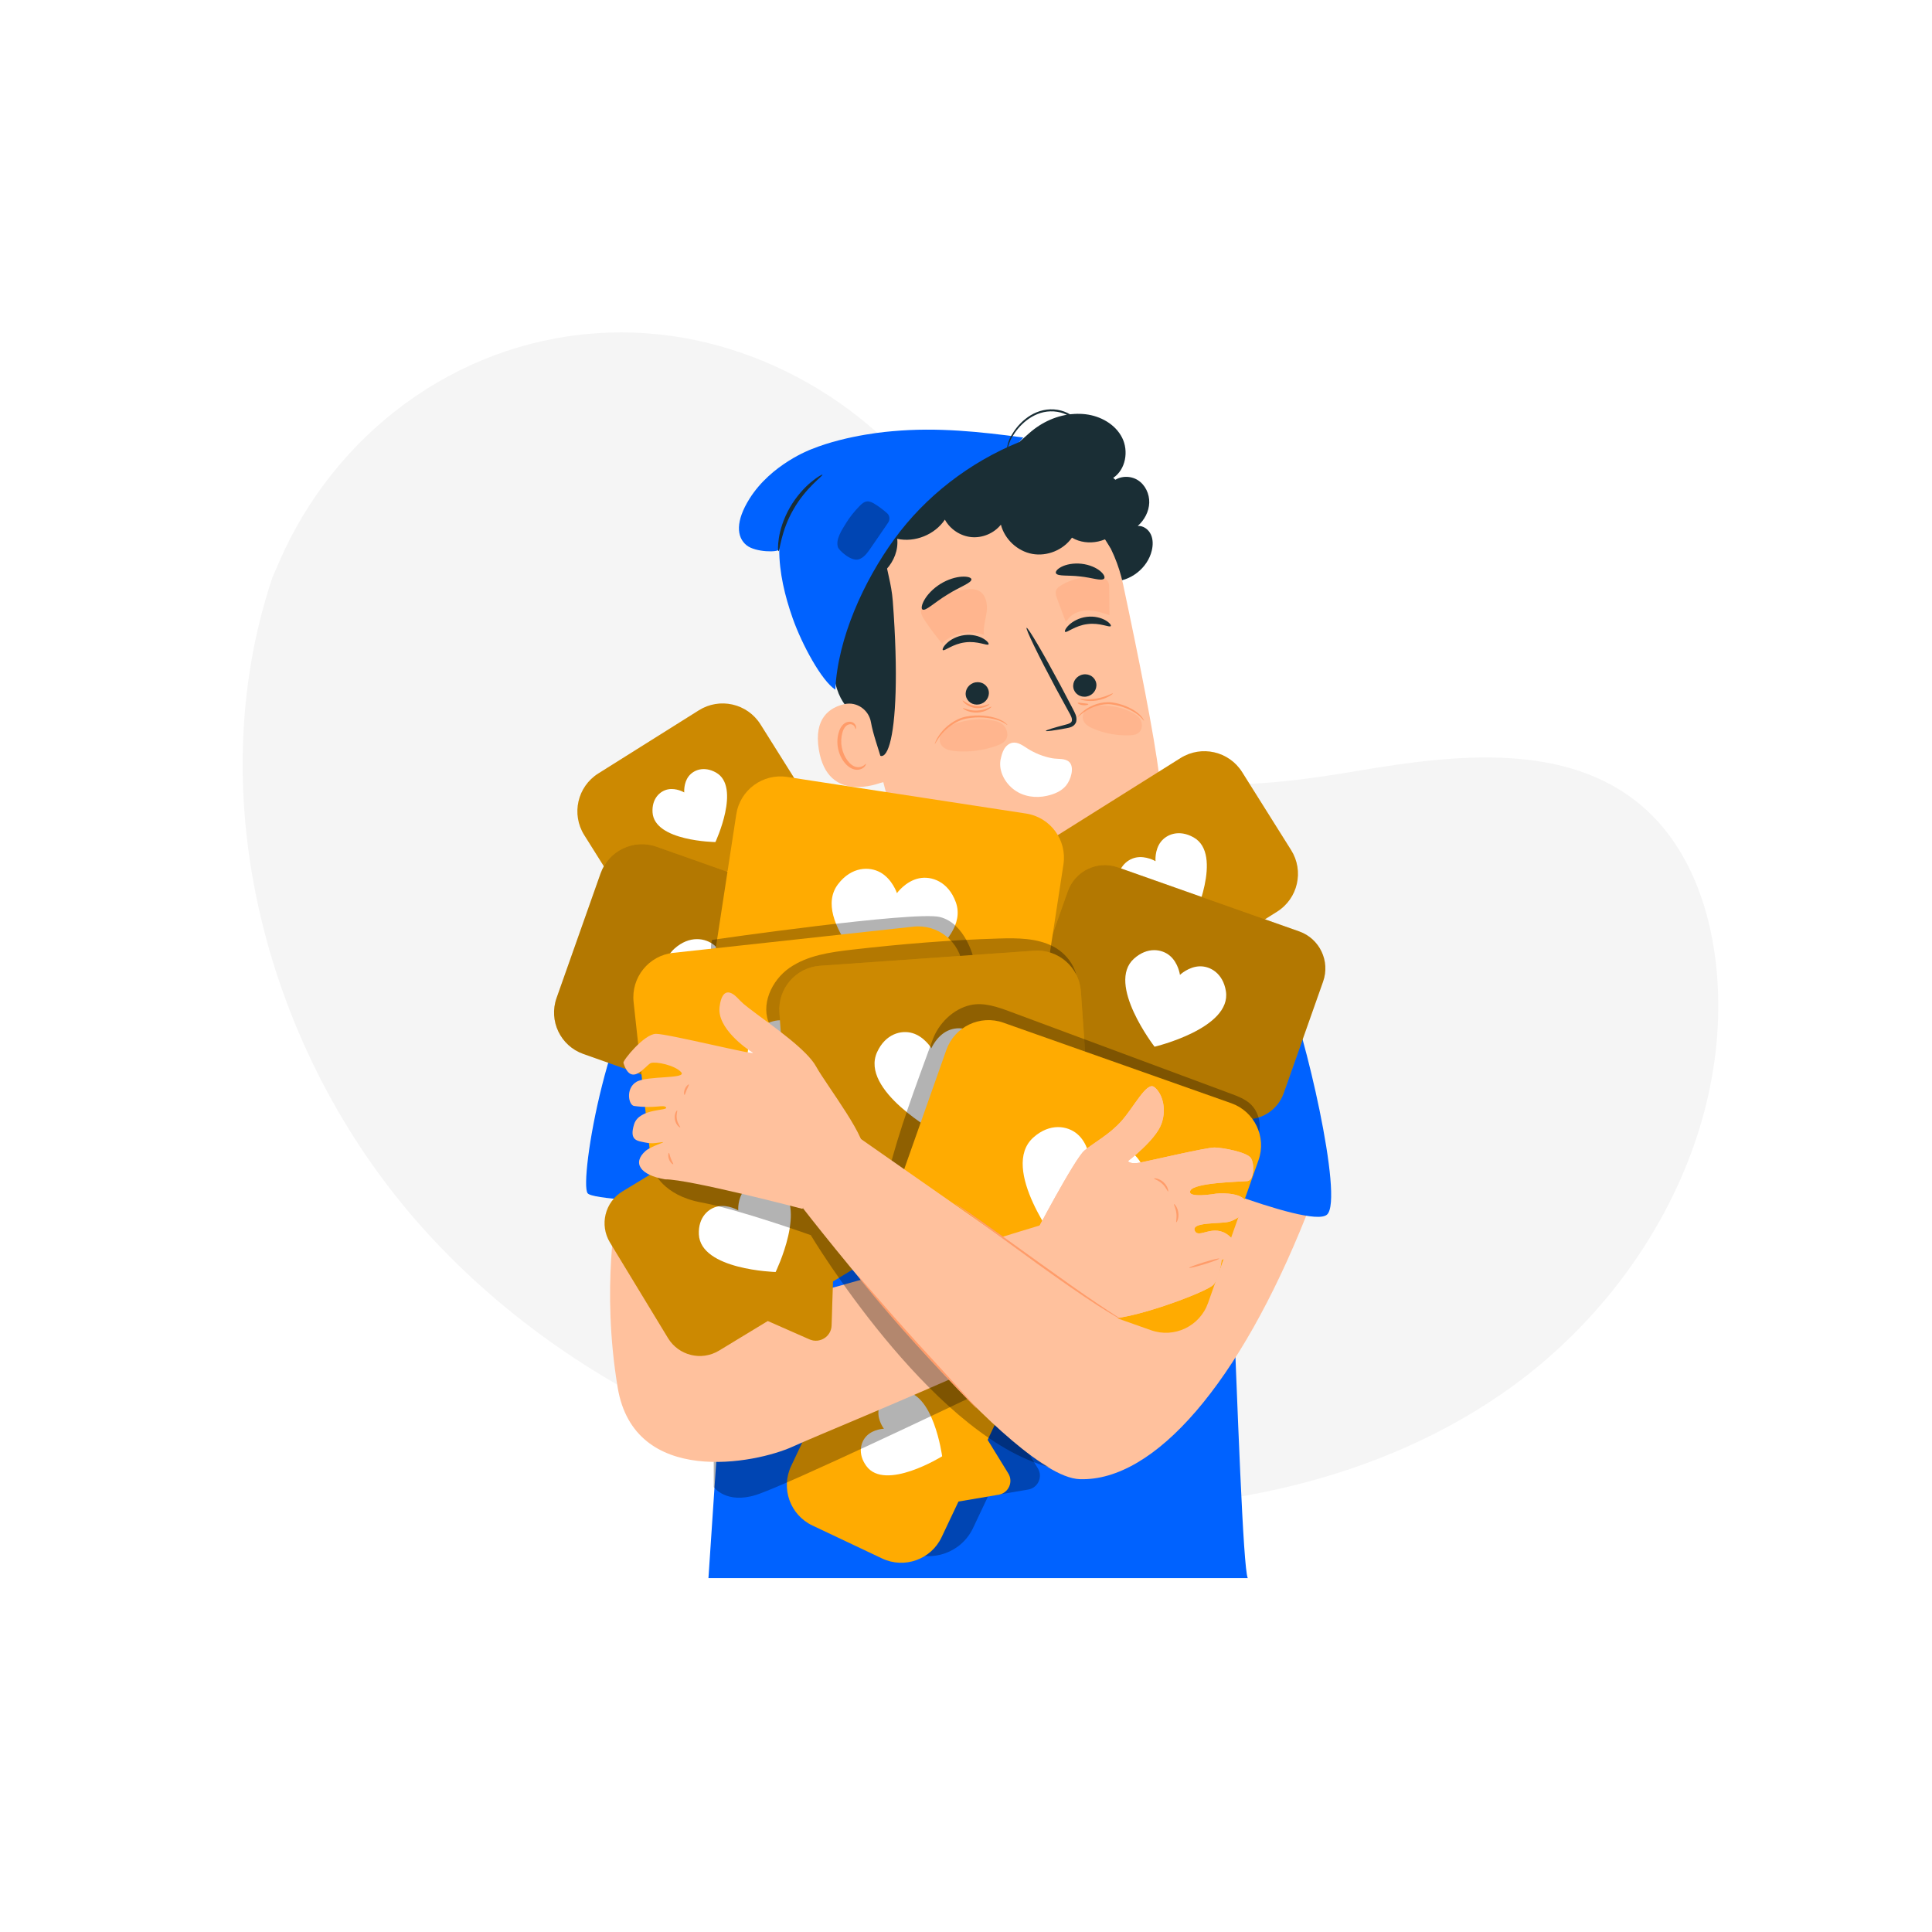 <?xml version="1.0" encoding="UTF-8" standalone="no"?>
<!DOCTYPE svg PUBLIC "-//W3C//DTD SVG 1.1//EN" "http://www.w3.org/Graphics/SVG/1.1/DTD/svg11.dtd">
<svg width="100%" height="100%" viewBox="0 0 500 500" version="1.1" xmlns="http://www.w3.org/2000/svg" xmlns:xlink="http://www.w3.org/1999/xlink" xml:space="preserve" xmlns:serif="http://www.serif.com/" style="fill-rule:evenodd;clip-rule:evenodd;stroke-linejoin:round;stroke-miterlimit:2;">
    <g id="Instagram-Icon" serif:id="Instagram Icon">
        <rect x="0" y="0" width="500" height="500" style="fill:white;"/>
    </g>
    <g transform="matrix(1,0,0,1,70.507,329.151)">
        <g id="Background-Simple" serif:id="Background Simple">
            <path d="M0,-179.713L1.713,-183.669C16.155,-217.016 47.37,-240.215 83.281,-242.863C87.898,-243.203 92.54,-243.211 97.168,-242.867C130.491,-240.392 162.025,-219.789 178.013,-190.046C187.416,-172.554 192.255,-151.59 207.298,-138.748C226.876,-122.035 255.748,-125.398 280.95,-129.67C306.153,-133.942 335.054,-137.233 354.559,-120.434C366.775,-109.913 372.478,-93.345 373.832,-77.191C377.418,-34.42 353.056,7.616 318.026,31.664C282.996,55.712 238.927,63.498 196.605,60.863C137.316,57.172 78.06,32.786 38.297,-12.003C-1.466,-56.791 -19.058,-122.844 0,-179.713" style="fill:rgb(245,245,245);fill-rule:nonzero;"/>
        </g>
    </g>
    <g id="Table">
    </g>
    <g id="Character">
        <g transform="matrix(1,0,0,1,287.768,119.236)">
            <path d="M0,31.247C4.715,31.336 9.252,27.803 10.322,23.21C10.644,21.828 10.667,20.322 10.055,19.041C9.444,17.76 8.097,16.772 6.681,16.882C8.403,15.361 9.579,13.17 9.655,10.875C9.73,8.579 8.622,6.224 6.673,5.008C4.724,3.791 1.981,3.885 0.252,5.398C-0.003,2.93 -1.805,0.689 -4.161,-0.089L-13.916,3.45L0,31.247Z" style="fill:rgb(26,46,53);fill-rule:nonzero;"/>
        </g>
        <g transform="matrix(1,0,0,1,285.305,127.4)">
            <path d="M0,129.566L-3.427,100.374C-3.427,100.374 17.149,94.377 14.677,73.348C13.483,63.191 9.322,42.478 5.339,23.775C1.057,3.666 -17.95,-9.78 -38.338,-7.127L-40.364,-6.864C-62.041,-2.746 -70.655,17.965 -65.939,39.521L-44.829,120.701L-19.277,139.346L0,129.566Z" style="fill:rgb(255,193,157);fill-rule:nonzero;"/>
        </g>
        <g transform="matrix(1,0,0,1,281.878,235.503)">
            <path d="M0,-7.729C0,-7.729 -13.09,-4.895 -28.135,-9.985C-28.135,-9.985 -20.074,2.256 0.63,-2.36L0,-7.729Z" style="fill:rgb(255,156,106);fill-rule:nonzero;"/>
        </g>
        <g transform="matrix(-0.182,-0.983,-0.983,0.182,279.667,174.591)">
            <path d="M-2.971,-3.568C-4.569,-3.538 -5.862,-2.162 -5.861,-0.493C-5.86,1.173 -4.569,2.503 -2.971,2.473C-1.374,2.443 -0.08,1.067 -0.079,-0.599C-0.079,-2.268 -1.374,-3.597 -2.971,-3.568" style="fill:rgb(26,46,53);fill-rule:nonzero;"/>
        </g>
        <g transform="matrix(1,0,0,1,287.467,161.219)">
            <path d="M0,0.815C-0.32,1.254 -2.81,-0.132 -6.036,0.297C-9.264,0.678 -11.416,2.646 -11.817,2.297C-12.012,2.144 -11.725,1.389 -10.792,0.505C-9.874,-0.375 -8.238,-1.327 -6.226,-1.581C-4.216,-1.831 -2.429,-1.311 -1.358,-0.68C-0.267,-0.048 0.16,0.616 0,0.815" style="fill:rgb(26,46,53);fill-rule:nonzero;"/>
        </g>
        <g transform="matrix(-0.182,-0.983,-0.983,0.182,251.837,176.627)">
            <path d="M-2.971,-3.569C-4.568,-3.54 -5.86,-2.163 -5.861,-0.495C-5.861,1.171 -4.569,2.501 -2.971,2.472C-1.375,2.443 -0.081,1.066 -0.08,-0.6C-0.079,-2.269 -1.374,-3.598 -2.971,-3.569" style="fill:rgb(26,46,53);fill-rule:nonzero;"/>
        </g>
        <g transform="matrix(1,0,0,1,255.831,165.948)">
            <path d="M0,0.813C-0.322,1.253 -2.814,-0.132 -6.038,0.296C-9.265,0.678 -11.417,2.645 -11.819,2.296C-12.013,2.143 -11.73,1.389 -10.792,0.504C-9.875,-0.377 -8.239,-1.328 -6.228,-1.581C-4.217,-1.832 -2.43,-1.312 -1.359,-0.681C-0.271,-0.048 0.159,0.615 0,0.813" style="fill:rgb(26,46,53);fill-rule:nonzero;"/>
        </g>
        <g transform="matrix(1,0,0,1,270.653,162.477)">
            <path d="M0,26.689C-0.039,26.507 1.922,25.9 5.117,25.061C5.93,24.87 6.688,24.604 6.754,24.023C6.87,23.403 6.41,22.56 5.886,21.653C4.853,19.761 3.77,17.776 2.634,15.697C-1.912,7.205 -5.316,0.179 -4.973,-0.001C-4.629,-0.181 -0.666,6.555 3.879,15.048C4.98,17.144 6.032,19.142 7.035,21.055C7.468,21.951 8.142,22.943 7.883,24.233C7.741,24.878 7.194,25.403 6.684,25.614C6.177,25.844 5.715,25.913 5.311,25.99C2.063,26.591 0.036,26.87 0,26.689" style="fill:rgb(26,46,53);fill-rule:nonzero;"/>
        </g>
        <g transform="matrix(1,0,0,1,287.372,179.966)">
            <path d="M0,-38.158C0,-38.158 -7.248,-50.586 -13.987,-52.829C-22.146,-55.545 -24.354,-46.69 -31.934,-47.783C-39.515,-48.877 -47.306,-51.488 -54.046,-44.861C-61.422,-37.607 -57.024,-33.764 -56.318,-24.383C-53.454,13.653 -58.962,25.231 -63.238,7.696C-63.706,5.775 -69.317,4.928 -71.19,-3.202C-73.619,-13.745 -75.715,-26.656 -74.318,-34.544C-73.14,-41.193 -70.073,-46.079 -64.176,-51.794C-54.866,-60.815 -40.728,-62.822 -30.986,-63.105C-21.245,-63.389 -1.265,-54.735 0,-38.158" style="fill:rgb(26,46,53);fill-rule:nonzero;"/>
        </g>
        <g transform="matrix(-0.462,-0.887,-0.887,0.462,211.671,194.508)">
            <path d="M0.382,-15.682C3.496,-16.681 6.888,-14.926 7.718,-11.762C8.725,-7.926 8.132,-3.029 0.382,-0.464C-13.367,4.085 -14.537,-10.434 -14.712,-10.811C-15.986,-13.548 -5.389,-13.829 0.382,-15.682" style="fill:rgb(255,193,157);fill-rule:nonzero;"/>
        </g>
        <g transform="matrix(1,0,0,1,224.076,188.337)">
            <path d="M0,9.343C-0.071,9.307 -0.221,9.558 -0.611,9.819C-0.991,10.073 -1.675,10.318 -2.466,10.16C-4.066,9.852 -5.728,7.661 -6.216,5.096C-6.464,3.801 -6.393,2.518 -6.099,1.417C-5.833,0.301 -5.276,-0.54 -4.537,-0.798C-3.809,-1.096 -3.197,-0.729 -2.957,-0.355C-2.7,0.013 -2.744,0.313 -2.664,0.326C-2.619,0.355 -2.397,0.036 -2.608,-0.536C-2.713,-0.81 -2.936,-1.119 -3.316,-1.339C-3.705,-1.563 -4.232,-1.623 -4.752,-1.48C-5.842,-1.224 -6.669,-0.048 -6.993,1.16C-7.376,2.383 -7.487,3.83 -7.208,5.284C-6.648,8.15 -4.735,10.606 -2.571,10.866C-1.523,10.966 -0.734,10.525 -0.355,10.118C0.03,9.693 0.053,9.361 0,9.343" style="fill:rgb(255,156,106);fill-rule:nonzero;"/>
        </g>
        <g transform="matrix(1,0,0,1,267.379,141.701)">
            <path d="M0,0.015C0.035,0.01 0.068,0.018 0.103,0.014C0.19,0.009 0.277,-0.001 0.363,-0.003L0,0.015Z" style="fill:rgb(255,115,93);fill-rule:nonzero;"/>
        </g>
        <g transform="matrix(1,0,0,1,243.955,155.995)">
            <path d="M0,-42.945C-6.927,-45.832 -15.368,-44.277 -17.391,-37.051C-21.488,-38.535 -26.349,-37.669 -29.681,-34.86C-33.013,-32.052 -34.689,-27.409 -33.919,-23.119C-37.198,-21.933 -39.709,-18.844 -40.201,-15.392C-40.692,-11.94 -39.143,-8.273 -36.326,-6.219C-38.478,-4.321 -39.213,-0.985 -38.057,1.641C-36.901,4.268 -33.945,5.979 -31.092,5.674L-22.205,-5.154C-16.381,-5.046 -11.145,-10.752 -11.754,-16.546C-7.153,-15.552 -2.046,-17.61 0.58,-21.515C1.952,-19 4.628,-17.244 7.481,-16.988C10.335,-16.731 13.281,-17.982 15.078,-20.213C16.049,-16.428 19.353,-13.349 23.196,-12.646C27.039,-11.943 31.219,-13.653 33.467,-16.849C37.524,-14.437 43.354,-15.712 46.035,-19.596C48.716,-23.481 47.839,-29.384 44.144,-32.322C47.385,-34.475 48.198,-39.272 46.438,-42.742C44.676,-46.211 40.865,-48.327 37.001,-48.786C36.035,-48.9 35.067,-48.924 34.101,-48.871C29.764,-48.634 25.671,-46.779 22.417,-43.901L19.787,-41.576L0,-42.945Z" style="fill:rgb(26,46,53);fill-rule:nonzero;"/>
        </g>
        <g transform="matrix(1,0,0,1,193.223,147.885)">
            <path d="M0,-6.761C2.3,-4.917 8.246,-4.889 8.445,-5.725C8.424,0.278 9.911,6.428 11.932,12.143C14.338,18.947 19.382,28.269 22.959,30.6C23.577,17.324 30.289,2.519 38.29,-8.448C46.291,-19.414 57.605,-28.196 70.519,-33.466L71.601,-34.657C60.461,-36.138 49.434,-37.361 37.662,-36.282C37.662,-36.282 26.214,-35.468 16.749,-31.619C16.749,-31.619 6.388,-27.826 0.741,-18.805C-2.882,-13.018 -2.651,-8.886 0,-6.761" style="fill:rgb(0,98,255);fill-rule:nonzero;"/>
        </g>
        <g transform="matrix(1,0,0,1,212.848,142.613)">
            <path d="M0,-19.761C-0.071,-19.858 -1.301,-19.22 -2.995,-17.804C-4.688,-16.396 -6.776,-14.137 -8.435,-11.26C-10.085,-8.376 -10.951,-5.492 -11.277,-3.387C-11.609,-1.275 -11.503,0.044 -11.378,0.047C-11.039,0.097 -10.757,-5.206 -7.5,-10.782C-4.328,-16.399 0.229,-19.52 0,-19.761" style="fill:rgb(26,46,53);fill-rule:nonzero;"/>
        </g>
        <g opacity="0.3">
            <g transform="matrix(1,0,0,1,218.994,139.784)">
                <path d="M0,-4.458C0.963,-6.027 2.14,-7.456 3.418,-8.781C3.964,-9.348 4.592,-9.927 5.374,-10.012C6.109,-10.093 6.81,-9.717 7.436,-9.324C8.559,-8.621 9.622,-7.823 10.61,-6.941C11.295,-6.33 11.368,-5.275 10.846,-4.519C9.242,-2.199 7.856,-0.096 6.153,2.323C5.394,3.402 4.549,4.546 3.295,4.957C1.23,5.635 -1.886,2.545 -2.108,1.914C-2.83,-0.136 -1.137,-2.605 0,-4.458" style="fill-rule:nonzero;"/>
            </g>
        </g>
        <g transform="matrix(1,0,0,1,249.2,183.971)">
            <path d="M0,-0.716C0.068,-0.859 1.62,0.041 3.725,-0.082C5.832,-0.161 7.29,-1.206 7.371,-1.07C7.41,-1.021 7.104,-0.685 6.471,-0.324C5.843,0.038 4.868,0.383 3.75,0.438C2.631,0.49 1.628,0.241 0.968,-0.06C0.304,-0.359 -0.033,-0.664 0,-0.716" style="fill:rgb(255,156,106);fill-rule:nonzero;"/>
        </g>
        <g transform="matrix(-0.169,-0.986,-0.986,0.169,282.004,176.496)">
            <path d="M-3.926,-5.442C-4.032,-5.516 -5.05,-3.653 -5.038,-1.104C-5.051,1.444 -4.032,3.308 -3.926,3.233C-3.775,3.178 -4.533,1.314 -4.517,-1.104C-4.533,-3.523 -3.775,-5.387 -3.926,-5.442" style="fill:rgb(255,156,106);fill-rule:nonzero;"/>
        </g>
        <g transform="matrix(1,0,0,1,258.928,201.931)">
            <path d="M0,-5.258C-0.492,-2.311 1.155,0.699 3.557,2.475C5.959,4.25 9.151,4.692 12.061,4.018C13.942,3.582 15.785,2.835 16.999,1.335C18.214,-0.166 19.184,-3.341 17.815,-4.702C16.753,-5.759 14.853,-5.424 13.38,-5.695C11.097,-6.115 8.899,-6.985 6.946,-8.239C5.76,-9.001 4.482,-9.95 3.093,-9.705C2.147,-9.539 1.371,-8.821 0.898,-7.985C0.426,-7.148 0.21,-6.195 0,-5.258" style="fill:white;fill-rule:nonzero;"/>
        </g>
        <g opacity="0.3">
            <g transform="matrix(1,0,0,1,259.21,193.258)">
                <path d="M0,-5.989C-0.624,-6.416 -1.328,-6.639 -2.059,-6.77L-2.029,-6.767C-5.348,-7.474 -8.925,-7.041 -12.188,-5.938C-13.223,-5.588 -14.267,-5.127 -15.041,-4.283C-15.814,-3.439 -16.258,-2.13 -15.88,-1.024C-15.364,0.486 -13.674,0.969 -12.212,1.115C-8.525,1.485 -4.755,1.007 -1.211,-0.279C-0.242,-0.63 0.795,-1.121 1.266,-2.124C1.904,-3.479 1.155,-5.198 0,-5.989" style="fill:rgb(255,156,106);fill-rule:nonzero;"/>
            </g>
        </g>
        <g transform="matrix(1,0,0,1,260.71,189.84)">
            <path d="M0,-2.228C-0.059,-2.152 -0.965,-3.053 -2.884,-3.587C-4.768,-4.126 -7.571,-4.442 -10.528,-3.891C-11.992,-3.615 -13.287,-2.952 -14.364,-2.23C-15.443,-1.503 -16.299,-0.683 -16.94,0.066C-18.227,1.574 -18.7,2.745 -18.789,2.698C-18.816,2.687 -18.732,2.383 -18.491,1.871C-18.253,1.358 -17.853,0.635 -17.225,-0.167C-16.601,-0.969 -15.743,-1.847 -14.636,-2.625C-13.537,-3.395 -12.183,-4.107 -10.63,-4.401C-7.555,-4.973 -4.698,-4.585 -2.773,-3.938C-1.81,-3.603 -1.077,-3.203 -0.627,-2.849C-0.178,-2.495 0.019,-2.246 0,-2.228" style="fill:rgb(255,156,106);fill-rule:nonzero;"/>
        </g>
        <g opacity="0.3">
            <g transform="matrix(1,0,0,1,294.898,187.101)">
                <path d="M0,-1.263C-0.408,-1.792 -0.939,-2.172 -1.517,-2.481L-1.492,-2.47C-4.088,-3.969 -7.212,-4.581 -10.253,-4.543C-11.218,-4.531 -12.221,-4.429 -13.101,-3.931C-13.981,-3.432 -14.711,-2.454 -14.695,-1.422C-14.673,-0.012 -13.385,0.854 -12.197,1.376C-9.2,2.692 -5.903,3.318 -2.574,3.204C-1.664,3.173 -0.659,3.043 0.01,2.329C0.915,1.364 0.755,-0.283 0,-1.263" style="fill:rgb(255,156,106);fill-rule:nonzero;"/>
            </g>
        </g>
        <g transform="matrix(1,0,0,1,296.064,181.529)">
            <path d="M0,5.007C-0.078,5.058 -0.598,4.061 -2.065,3.096C-3.5,2.137 -5.768,1.112 -8.395,0.77C-9.695,0.603 -10.959,0.805 -12.059,1.116C-13.162,1.43 -14.103,1.882 -14.846,2.334C-16.339,3.243 -17.06,4.091 -17.128,4.023C-17.151,4.003 -17.001,3.768 -16.661,3.4C-16.323,3.032 -15.791,2.529 -15.045,2.024C-13.578,1.031 -11.148,-0.051 -8.335,0.253C-5.589,0.612 -3.292,1.722 -1.851,2.797C-1.134,3.344 -0.627,3.884 -0.348,4.307C-0.07,4.73 0.025,4.996 0,5.007" style="fill:rgb(255,156,106);fill-rule:nonzero;"/>
        </g>
        <g transform="matrix(1,0,0,1,256.048,182.291)">
            <path d="M0,-0.044C0.035,0.01 -0.29,0.311 -0.942,0.589C-1.586,0.867 -2.579,1.085 -3.665,0.934C-4.751,0.783 -5.648,0.302 -6.191,-0.141C-6.743,-0.586 -6.973,-0.964 -6.925,-1.006C-6.831,-1.129 -5.603,0.146 -3.593,0.418C-1.587,0.704 -0.058,-0.188 0,-0.044" style="fill:rgb(255,156,106);fill-rule:nonzero;"/>
        </g>
        <g transform="matrix(0.118,-0.993,-0.993,-0.118,280.493,180.81)">
            <path d="M-1.287,-1.335C-1.422,-1.376 -1.71,-0.762 -1.708,0.054C-1.71,0.87 -1.421,1.483 -1.287,1.443C-1.144,1.406 -1.19,0.792 -1.187,0.054C-1.191,-0.684 -1.145,-1.297 -1.287,-1.335" style="fill:rgb(255,156,106);fill-rule:nonzero;"/>
        </g>
        <g opacity="0.3">
            <g transform="matrix(1,0,0,1,243.858,152.343)">
                <path d="M0,14.281C-1.626,12.334 -3.145,10.299 -4.548,8.186C-5.13,7.308 -5.717,6.295 -5.499,5.265C-5.255,4.117 -4.117,3.415 -3.057,2.911C-0.208,1.557 2.853,0.65 5.98,0.233C7.176,0.073 8.46,0 9.52,0.575C11.305,1.544 11.742,3.935 11.496,5.95C11.25,7.965 10.531,9.964 10.804,11.976C7.251,10.62 2.969,11.418 0.143,13.962" style="fill:rgb(255,156,106);fill-rule:nonzero;"/>
            </g>
        </g>
        <g opacity="0.3">
            <g transform="matrix(1,0,0,1,275.794,149.057)">
                <path d="M0,11.791C-0.741,9.821 -1.483,7.85 -2.224,5.88C-2.473,5.217 -2.725,4.492 -2.512,3.817C-2.294,3.125 -1.646,2.671 -1.016,2.312C1.737,0.743 4.955,0 8.117,0.204C9.267,0.278 10.592,0.607 11.058,1.661C11.25,2.095 11.258,2.585 11.263,3.06C11.288,5.422 11.314,7.783 11.339,10.144C9.426,9.511 7.467,8.871 5.452,8.922C3.439,8.973 1.325,9.853 0.34,11.611" style="fill:rgb(255,156,106);fill-rule:nonzero;"/>
            </g>
        </g>
        <g transform="matrix(1,0,0,1,251.403,157.478)">
            <path d="M0,-7.563C0.09,-6.626 -3.025,-5.611 -6.274,-3.556C-9.566,-1.568 -11.866,0.763 -12.664,0.264C-13.031,0.018 -12.904,-0.964 -12.147,-2.272C-11.4,-3.574 -9.971,-5.153 -8.011,-6.367C-6.049,-7.576 -3.998,-8.149 -2.499,-8.234C-0.991,-8.326 -0.055,-8.001 0,-7.563" style="fill:rgb(26,46,53);fill-rule:nonzero;"/>
        </g>
        <g transform="matrix(1,0,0,1,285.727,146.354)">
            <path d="M0,3.412C-0.709,4.095 -3.18,3.118 -6.227,2.829C-9.262,2.445 -11.898,2.855 -12.428,2.035C-12.657,1.639 -12.19,0.935 -11.003,0.332C-9.834,-0.27 -7.927,-0.683 -5.837,-0.452C-3.747,-0.219 -1.987,0.599 -0.989,1.442C0.025,2.289 0.315,3.077 0,3.412" style="fill:rgb(26,46,53);fill-rule:nonzero;"/>
        </g>
        <g transform="matrix(1,0,0,1,278.441,105.879)">
            <path d="M0,12.27C-0.039,12.231 0.339,11.9 0.796,11.149C1.244,10.403 1.724,9.175 1.673,7.607C1.629,6.072 1.07,4.15 -0.462,2.764C-1.943,1.349 -4.218,0.512 -6.59,0.579C-8.974,0.634 -11.136,1.646 -12.761,2.913C-14.407,4.183 -15.579,5.696 -16.397,7.038C-17.215,8.387 -17.579,9.632 -17.644,10.506C-17.71,11.383 -17.57,11.868 -17.619,11.877C-17.636,11.882 -17.679,11.765 -17.742,11.534C-17.791,11.302 -17.854,10.952 -17.846,10.496C-17.843,9.584 -17.517,8.265 -16.716,6.853C-15.917,5.453 -14.747,3.874 -13.056,2.535C-11.389,1.201 -9.129,0.118 -6.604,0.058C-4.104,-0.013 -1.697,0.885 -0.132,2.416C1.492,3.926 2.046,5.993 2.042,7.602C2.046,9.252 1.484,10.52 0.967,11.258C0.704,11.628 0.47,11.894 0.287,12.047C0.11,12.207 0.012,12.283 0,12.27" style="fill:rgb(26,46,53);fill-rule:nonzero;"/>
        </g>
        <g transform="matrix(1,0,0,1,313.573,402.876)">
            <path d="M0,-158.699C-3.693,-161.653 -30.28,-164.238 -30.28,-164.238C-30.28,-164.238 -37.658,-148.359 -55.76,-149.098C-73.862,-149.836 -76.439,-164.238 -76.439,-164.238C-80.132,-163.499 -114.474,-153.16 -117.428,-149.467C-120.383,-145.775 -130.228,5.539 -130.228,5.539L9.346,5.539C6.944,0.211 3.693,-155.745 0,-158.699" style="fill:rgb(0,98,255);fill-rule:nonzero;"/>
        </g>
        <g opacity="0.3">
            <g transform="matrix(1,0,0,1,268.587,361.953)">
                <path d="M0,18.033L-5.342,9.36L-2.312,2.957C0.691,-3.391 -2.021,-10.971 -8.368,-13.974L-24.32,-21.521C-30.668,-24.524 -38.248,-21.812 -41.251,-15.465L-55.7,15.077C-58.703,21.424 -55.991,29.005 -49.644,32.008L-33.692,39.554C-27.344,42.557 -19.764,39.846 -16.761,33.498L-12.885,25.305L-2.494,23.54C0.055,23.107 1.355,20.234 0,18.033" style="fill-rule:nonzero;"/>
            </g>
        </g>
        <g transform="matrix(0.986,-0.167,-0.167,-0.986,237.88,392.836)">
            <path d="M-2.312,2.482L21.283,2.482C23.868,2.482 25.632,5.096 24.664,7.493L15.681,29.742L-2.312,2.482Z" style="fill:rgb(255,171,1);fill-rule:nonzero;"/>
        </g>
        <g transform="matrix(1,0,0,1,259.12,379.403)">
            <path d="M0,-14.202L-15.433,18.421C-18.164,24.194 -25.058,26.66 -30.831,23.928L-48.865,15.397C-54.638,12.666 -57.103,5.772 -54.372,-0.001L-38.939,-32.623C-36.208,-38.396 -29.314,-40.862 -23.541,-38.131L-5.508,-29.6C0.265,-26.869 2.731,-19.975 0,-14.202" style="fill:rgb(255,171,1);fill-rule:nonzero;"/>
        </g>
        <g transform="matrix(1,0,0,1,233.314,385.584)">
            <path d="M0,-25.457C-3.949,-25.225 -5.782,-22.611 -5.972,-20.36C-6.178,-17.914 -4.556,-15.826 -4.556,-15.826C-4.556,-15.826 -7.2,-15.755 -8.96,-14.044C-10.579,-12.469 -11.438,-9.394 -9.113,-6.194C-4.26,0.484 10.513,-8.697 10.513,-8.697C10.513,-8.697 8.241,-25.941 0,-25.457" style="fill:white;fill-rule:nonzero;"/>
        </g>
        <g opacity="0.3">
            <g transform="matrix(1,0,0,1,184.725,361.447)">
                <path d="M0,23.405C0,23.405 3.179,27.863 10.897,25.451C18.614,23.04 65.708,0.549 65.708,0.549L61.034,-4.458L-0.012,13.829L0,23.405Z" style="fill-rule:nonzero;"/>
            </g>
        </g>
        <g transform="matrix(0.572,0.82,0.82,-0.572,214.346,284.786)">
            <path d="M-2.239,-26.977L33.494,-26.977C37.41,-26.977 40.082,-23.018 38.617,-19.388L25.022,14.311L-2.239,-26.977Z" style="fill:rgb(255,171,1);fill-rule:nonzero;"/>
        </g>
        <g transform="matrix(1,0,0,1,247.392,249.335)">
            <path d="M0,65.326L-66.572,65.232C-72.958,65.223 -78.128,60.039 -78.119,53.652L-78.06,11.547C-78.051,5.161 -72.866,-0.009 -66.48,0L0.092,0.094C6.478,0.103 11.648,5.287 11.639,11.674L11.58,53.779C11.571,60.165 6.386,65.335 0,65.326" style="fill:rgb(255,171,1);fill-rule:nonzero;"/>
        </g>
        <g transform="matrix(1,0,0,1,231.725,295.143)">
            <path d="M0,-19.115C-2.868,-24.374 -7.634,-25.197 -10.841,-24.004C-14.326,-22.708 -16.14,-19.138 -16.14,-19.138C-16.14,-19.138 -17.943,-22.713 -21.425,-24.019C-24.628,-25.221 -29.397,-24.411 -32.279,-19.16C-38.296,-8.202 -16.175,6.106 -16.175,6.106C-16.175,6.106 5.985,-8.14 0,-19.115" style="fill:white;fill-rule:nonzero;"/>
        </g>
        <g transform="matrix(1,0,0,1,302.812,383.398)">
            <path d="M0,-89.742C-9.13,-68.321 -17.816,-46.73 -17.816,-46.73L-77.34,-88.165L-94.578,-73.839C-94.578,-73.839 -42.639,-1.172 -23.317,-0.586C-3.995,0 17.974,-25.388 35.275,-68.858L0,-89.742Z" style="fill:rgb(255,193,157);fill-rule:nonzero;"/>
        </g>
        <g transform="matrix(-0.913,0.409,0.409,0.913,347.745,310.595)">
            <path d="M5.469,-76.256C5.469,-76.256 -8.464,-68.992 -8.66,-55.487C-8.81,-45.087 -0.23,-0.152 5.469,1.654C11.168,3.459 42.105,-29.983 42.105,-29.983L5.469,-76.256Z" style="fill:rgb(0,98,255);fill-rule:nonzero;"/>
        </g>
        <g transform="matrix(0.921,0.389,0.389,-0.921,292.116,239.853)">
            <path d="M2.847,-5.426L28.565,-5.426C31.382,-5.427 33.305,-2.577 32.25,0.035L22.458,24.285L2.847,-5.426Z" style="fill:rgb(255,171,1);fill-rule:nonzero;"/>
        </g>
        <g transform="matrix(1,0,0,1,330.497,218.213)">
            <path d="M0,17.732L-35.072,39.759C-40.48,43.156 -47.618,41.525 -51.014,36.117L-63.685,15.942C-67.082,10.534 -65.451,3.396 -60.043,0L-24.972,-22.028C-19.563,-25.424 -12.426,-23.794 -9.029,-18.385L3.642,1.789C7.039,7.198 5.408,14.335 0,17.732" style="fill:rgb(255,171,1);fill-rule:nonzero;"/>
        </g>
        <g opacity="0.2">
            <g transform="matrix(1,0,0,1,330.497,218.213)">
                <path d="M0,17.732L-35.072,39.759C-40.48,43.156 -47.618,41.525 -51.014,36.117L-63.685,15.942C-67.082,10.534 -65.451,3.396 -60.043,0L-24.972,-22.028C-19.563,-25.424 -12.426,-23.794 -9.029,-18.385L3.642,1.789C7.039,7.198 5.408,14.335 0,17.732" style="fill-rule:nonzero;"/>
            </g>
        </g>
        <g transform="matrix(1,0,0,1,308.882,236.163)">
            <path d="M0,-19.46C-3.764,-21.563 -6.981,-20.236 -8.476,-18.279C-10.1,-16.153 -9.834,-13.283 -9.834,-13.283C-9.834,-13.283 -12.304,-14.769 -14.925,-14.229C-17.336,-13.732 -19.929,-11.41 -19.669,-7.107C-19.127,1.874 -0.171,2.103 -0.171,2.103C-0.171,2.103 7.855,-15.072 0,-19.46" style="fill:white;fill-rule:nonzero;"/>
        </g>
        <g transform="matrix(0.921,0.389,0.389,-0.921,171.3,219.248)">
            <path d="M2.376,-4.528L23.837,-4.528C26.189,-4.528 27.792,-2.15 26.912,0.03L18.74,20.266L2.376,-4.528Z" style="fill:rgb(255,171,1);fill-rule:nonzero;"/>
        </g>
        <g transform="matrix(1,0,0,1,201.707,200.172)">
            <path d="M0,16.834L-26.025,33.179C-31.433,36.576 -38.571,34.945 -41.968,29.537L-50.506,15.943C-53.902,10.535 -52.272,3.397 -46.864,0.001L-20.838,-16.345C-15.43,-19.742 -8.292,-18.111 -4.896,-12.703L3.642,0.891C7.039,6.3 5.408,13.437 0,16.834" style="fill:rgb(255,171,1);fill-rule:nonzero;"/>
        </g>
        <g opacity="0.2">
            <g transform="matrix(1,0,0,1,201.707,200.172)">
                <path d="M0,16.834L-26.025,33.179C-31.433,36.576 -38.571,34.945 -41.968,29.537L-50.506,15.943C-53.902,10.535 -52.272,3.397 -46.864,0.001L-20.838,-16.345C-15.43,-19.742 -8.292,-18.111 -4.896,-12.703L3.642,0.891C7.039,6.3 5.408,13.437 0,16.834" style="fill-rule:nonzero;"/>
            </g>
        </g>
        <g transform="matrix(1,0,0,1,185.291,216.169)">
            <path d="M0,-16.239C-3.141,-17.994 -5.826,-16.886 -7.073,-15.254C-8.428,-13.479 -8.207,-11.085 -8.207,-11.085C-8.207,-11.085 -10.268,-12.324 -12.455,-11.874C-14.467,-11.459 -16.63,-9.521 -16.413,-5.93C-15.961,1.564 -0.142,1.755 -0.142,1.755C-0.142,1.755 6.555,-12.577 0,-16.239" style="fill:white;fill-rule:nonzero;"/>
        </g>
        <g transform="matrix(1,0,0,1,336.219,275.422)">
            <path d="M0,-34.379L-46.895,-50.951C-52.19,-52.823 -58,-50.047 -59.871,-44.752L-70.074,-15.879C-71.946,-10.584 -69.17,-4.774 -63.875,-2.903L-49.164,2.296L-45.83,14.313C-45.012,17.26 -41.473,18.444 -39.046,16.584L-29.483,9.251L-16.98,13.67C-11.685,15.541 -5.875,12.765 -4.004,7.47L6.2,-21.403C8.071,-26.698 5.295,-32.508 0,-34.379" style="fill:rgb(255,171,1);fill-rule:nonzero;"/>
        </g>
        <g opacity="0.3">
            <g transform="matrix(1,0,0,1,336.219,275.422)">
                <path d="M0,-34.379L-46.895,-50.951C-52.19,-52.823 -58,-50.047 -59.871,-44.752L-70.074,-15.879C-71.946,-10.584 -69.17,-4.774 -63.875,-2.903L-49.164,2.296L-45.83,14.313C-45.012,17.26 -41.473,18.444 -39.046,16.584L-29.483,9.251L-16.98,13.67C-11.685,15.541 -5.875,12.765 -4.004,7.47L6.2,-21.403C8.071,-26.698 5.295,-32.508 0,-34.379" style="fill-rule:nonzero;"/>
            </g>
        </g>
        <g transform="matrix(1,0,0,1,317.258,259.365)">
            <path d="M0,-2.868C-0.75,-7.487 -4.049,-9.33 -6.721,-9.282C-9.626,-9.23 -11.888,-7.069 -11.888,-7.069C-11.888,-7.069 -12.29,-10.172 -14.518,-12.037C-16.566,-13.753 -20.291,-14.393 -23.776,-11.27C-31.051,-4.755 -18.459,11.525 -18.459,11.525C-18.459,11.525 1.565,6.772 0,-2.868" style="fill:white;fill-rule:nonzero;"/>
        </g>
        <g transform="matrix(1,0,0,1,213.497,234.183)">
            <path d="M0,77.682C0,77.682 -59.094,77.605 -61.416,74.636C-63.738,71.667 -55.695,23.75 -41.771,12.928C-25.136,0 0,77.682 0,77.682" style="fill:rgb(0,98,255);fill-rule:nonzero;"/>
        </g>
        <g transform="matrix(1,0,0,1,222.254,276.002)">
            <path d="M0,-38.373L-52.342,-56.87C-58.252,-58.959 -64.737,-55.861 -66.825,-49.951L-78.214,-17.724C-80.303,-11.814 -77.205,-5.329 -71.294,-3.24L-54.874,2.563L-51.153,15.975C-50.241,19.264 -46.291,20.586 -43.582,18.51L-32.908,10.325L-18.953,15.257C-13.042,17.346 -6.558,14.248 -4.469,8.337L6.92,-23.889C9.009,-29.8 5.91,-36.284 0,-38.373" style="fill:rgb(255,171,1);fill-rule:nonzero;"/>
        </g>
        <g opacity="0.3">
            <g transform="matrix(1,0,0,1,222.254,276.002)">
                <path d="M0,-38.373L-52.342,-56.87C-58.252,-58.959 -64.737,-55.861 -66.825,-49.951L-78.214,-17.724C-80.303,-11.814 -77.205,-5.329 -71.294,-3.24L-54.874,2.563L-51.153,15.975C-50.241,19.264 -46.291,20.586 -43.582,18.51L-32.908,10.325L-18.953,15.257C-13.042,17.346 -6.558,14.248 -4.469,8.337L6.92,-23.889C9.009,-29.8 5.91,-36.284 0,-38.373" style="fill-rule:nonzero;"/>
            </g>
        </g>
        <g transform="matrix(1,0,0,1,201.091,258.08)">
            <path d="M0,-3.202C-0.837,-8.358 -4.519,-10.414 -7.502,-10.361C-10.744,-10.303 -13.269,-7.891 -13.269,-7.891C-13.269,-7.891 -13.718,-11.354 -16.204,-13.436C-18.491,-15.352 -22.648,-16.065 -26.538,-12.58C-34.658,-5.308 -20.604,12.863 -20.604,12.863C-20.604,12.863 1.747,7.558 0,-3.202" style="fill:white;fill-rule:nonzero;"/>
        </g>
        <g transform="matrix(0.442,0.897,0.897,-0.442,234.229,237.367)">
            <path d="M-2.435,-30.665L31.695,-30.665C35.434,-30.664 37.985,-26.883 36.586,-23.417L23.59,8.766L-2.435,-30.665Z" style="fill:rgb(255,171,1);fill-rule:nonzero;"/>
        </g>
        <g transform="matrix(1,0,0,1,256.098,201.07)">
            <path d="M0,71.064L-61.806,61.591C-68.119,60.623 -72.452,54.722 -71.485,48.409L-65.548,9.678C-64.581,3.366 -58.679,-0.967 -52.366,0L9.44,9.473C15.753,10.441 20.086,16.343 19.118,22.655L13.182,61.386C12.214,67.698 6.313,72.031 0,71.064" style="fill:rgb(255,171,1);fill-rule:nonzero;"/>
        </g>
        <g transform="matrix(1,0,0,1,247.361,245.685)">
            <path d="M0,-12.203C-1.953,-17.581 -6.335,-19.041 -9.533,-18.374C-13.01,-17.649 -15.234,-14.538 -15.234,-14.538C-15.234,-14.538 -16.424,-18.173 -19.524,-19.906C-22.376,-21.5 -26.994,-21.419 -30.468,-16.873C-37.72,-7.386 -18.887,9.297 -18.887,9.297C-18.887,9.297 4.077,-0.98 0,-12.203" style="fill:white;fill-rule:nonzero;"/>
        </g>
        <g opacity="0.3">
            <g transform="matrix(-0.07,0.998,0.998,0.07,220.992,211.299)">
                <path d="M34.413,-34.363C34.413,-34.363 23.211,17.323 24.396,24.023C25.581,30.723 34.413,33.446 34.413,33.446C34.413,33.446 44.075,-31.498 43.496,-31.81C42.916,-32.123 38,-35.306 34.413,-34.363" style="fill-rule:nonzero;"/>
            </g>
        </g>
        <g transform="matrix(0.659,0.753,0.753,-0.659,204.677,278.33)">
            <path d="M-0.33,-21.392L33.8,-21.392C37.539,-21.392 40.09,-17.61 38.69,-14.143L25.696,18.04L-0.33,-21.392Z" style="fill:rgb(255,171,1);fill-rule:nonzero;"/>
        </g>
        <g transform="matrix(1,0,0,1,243.134,246.599)">
            <path d="M0,55.162L-62.159,61.943C-68.508,62.635 -74.216,58.05 -74.909,51.701L-79.158,12.75C-79.85,6.401 -75.265,0.693 -68.917,0L-6.757,-6.78C-0.408,-7.473 5.3,-2.888 5.992,3.461L10.241,42.413C10.934,48.761 6.349,54.469 0,55.162" style="fill:rgb(255,171,1);fill-rule:nonzero;"/>
        </g>
        <g transform="matrix(1,0,0,1,224.729,287.336)">
            <path d="M0,-20.668C-3.274,-25.36 -7.884,-25.642 -10.802,-24.173C-13.975,-22.576 -15.321,-18.997 -15.321,-18.997C-15.321,-18.997 -17.408,-22.202 -20.85,-23.077C-24.016,-23.882 -28.457,-22.613 -30.643,-17.325C-35.203,-6.29 -12.706,4.974 -12.706,4.974C-12.706,4.974 6.832,-10.876 0,-20.668" style="fill:white;fill-rule:nonzero;"/>
        </g>
        <g opacity="0.3">
            <g transform="matrix(1,0,0,1,278.301,270.805)">
                <path d="M0,-13.917C1.706,-18.415 -1.409,-23.597 -5.673,-25.825C-9.936,-28.054 -14.976,-28.062 -19.785,-27.919C-32.484,-27.543 -45.155,-26.48 -57.776,-25.034C-63.424,-24.386 -69.309,-23.571 -73.978,-20.328C-78.646,-17.085 -81.598,-10.632 -79.067,-5.542L-55.91,14.145L0,-13.917Z" style="fill-rule:nonzero;"/>
            </g>
        </g>
        <g transform="matrix(1,0,0,1,267.614,318.487)">
            <path d="M0,-72.444L-55.377,-68.549C-61.631,-68.109 -66.343,-62.684 -65.903,-56.431L-63.505,-22.335C-63.066,-16.082 -57.64,-11.369 -51.387,-11.809L-34.014,-13.031L-25.257,-2.213C-23.109,0.44 -18.959,0.079 -17.302,-2.905L-10.774,-14.665L3.991,-15.704C10.244,-16.144 14.957,-21.569 14.517,-27.822L12.119,-61.918C11.679,-68.171 6.253,-72.884 0,-72.444" style="fill:rgb(255,171,1);fill-rule:nonzero;"/>
        </g>
        <g opacity="0.2">
            <g transform="matrix(1,0,0,1,267.614,318.487)">
                <path d="M0,-72.444L-55.377,-68.549C-61.631,-68.109 -66.343,-62.684 -65.903,-56.431L-63.505,-22.335C-63.066,-16.082 -57.64,-11.369 -51.387,-11.809L-34.014,-13.031L-25.257,-2.213C-23.109,0.44 -18.959,0.079 -17.302,-2.905L-10.774,-14.665L3.991,-15.704C10.244,-16.144 14.957,-21.569 14.517,-27.822L12.119,-61.918C11.679,-68.171 6.253,-72.884 0,-72.444" style="fill-rule:nonzero;"/>
            </g>
        </g>
        <g transform="matrix(1,0,0,1,255.078,288.428)">
            <path d="M0,-18.131C-2.822,-22.526 -7.019,-22.945 -9.733,-21.707C-12.684,-20.362 -14.039,-17.144 -14.039,-17.144C-14.039,-17.144 -15.83,-20.141 -18.94,-21.059C-21.801,-21.905 -25.898,-20.903 -28.077,-16.156C-32.626,-6.25 -12.494,4.814 -12.494,4.814C-12.494,4.814 5.891,-8.959 0,-18.131" style="fill:white;fill-rule:nonzero;"/>
        </g>
        <g transform="matrix(0.267,0.964,0.964,-0.267,287.42,304.1)">
            <path d="M-1.808,-35.564L32.325,-35.564C36.064,-35.564 38.616,-31.782 37.217,-28.314L24.231,3.876L-1.808,-35.564Z" style="fill:rgb(255,171,1);fill-rule:nonzero;"/>
        </g>
        <g opacity="0.3">
            <g transform="matrix(1,0,0,1,325.296,286.317)">
                <path d="M0,8.271C1.426,5.317 0.648,1.457 -1.81,-0.714C-3.204,-1.946 -4.991,-2.62 -6.735,-3.268C-25.763,-10.342 -44.791,-17.415 -63.819,-24.489C-67.148,-25.727 -70.712,-26.983 -74.176,-26.199C-78.631,-25.191 -82.387,-21.467 -83.953,-17.177C-88.646,-4.318 -92.545,5.994 -95.381,17.213L-69.054,35.254L0,8.271Z" style="fill-rule:nonzero;"/>
            </g>
        </g>
        <g transform="matrix(1,0,0,1,297.887,264.668)">
            <path d="M0,79.592L-58.979,58.749C-65,56.621 -68.157,50.015 -66.029,43.993L-52.973,7.05C-50.845,1.028 -44.239,-2.128 -38.217,0L20.762,20.843C26.783,22.971 29.939,29.577 27.811,35.599L14.756,72.542C12.628,78.564 6.021,81.72 0,79.592" style="fill:rgb(255,171,1);fill-rule:nonzero;"/>
        </g>
        <g transform="matrix(1,0,0,1,296.505,308.162)">
            <path d="M0,-3.508C-0.917,-9.156 -4.951,-11.408 -8.218,-11.35C-11.77,-11.287 -14.536,-8.645 -14.536,-8.645C-14.536,-8.645 -15.027,-12.438 -17.751,-14.719C-20.256,-16.817 -24.809,-17.599 -29.071,-13.782C-37.966,-5.815 -22.57,14.091 -22.57,14.091C-22.57,14.091 1.914,8.279 0,-3.508" style="fill:white;fill-rule:nonzero;"/>
        </g>
        <g transform="matrix(1,0,0,1,290.234,364.272)">
            <path d="M0,-32.193C-2.764,-38.815 -13.018,-47.985 -14.001,-48.939C-14.984,-49.893 -90.708,-24.14 -91.036,-28.273C-91.364,-32.406 -91.578,-43.236 -91.906,-48.898L-130.498,-52.839C-130.498,-51.529 -134.736,-31.289 -130.376,-5.159C-126.071,20.646 -94.674,14.508 -85.042,10.099C-73.876,4.988 2.765,-25.571 0,-32.193" style="fill:rgb(255,193,157);fill-rule:nonzero;"/>
        </g>
        <g transform="matrix(1,0,0,1,201.283,349.529)">
            <path d="M0,-65.589L-40.195,-41.184C-44.734,-38.428 -46.179,-32.515 -43.423,-27.976L-28.397,-3.228C-25.641,1.31 -19.728,2.756 -15.189,0L-2.58,-7.656L8.21,-2.904C10.857,-1.739 13.842,-3.62 13.932,-6.51L14.289,-17.898L25.006,-24.405C29.544,-27.161 30.99,-33.074 28.234,-37.613L13.208,-62.36C10.452,-66.899 4.539,-68.345 0,-65.589" style="fill:rgb(255,171,1);fill-rule:nonzero;"/>
        </g>
        <g opacity="0.2">
            <g transform="matrix(1,0,0,1,201.283,349.529)">
                <path d="M0,-65.589L-40.195,-41.184C-44.734,-38.428 -46.179,-32.515 -43.423,-27.976L-28.397,-3.228C-25.641,1.31 -19.728,2.756 -15.189,0L-2.58,-7.656L8.21,-2.904C10.857,-1.739 13.842,-3.62 13.932,-6.51L14.289,-17.898L25.006,-24.405C29.544,-27.161 30.99,-33.074 28.234,-37.613L13.208,-62.36C10.452,-66.899 4.539,-68.345 0,-65.589" style="fill-rule:nonzero;"/>
            </g>
        </g>
        <g transform="matrix(1,0,0,1,201.246,326.977)">
            <path d="M0,-19.91C-3.83,-22.125 -7.152,-20.813 -8.717,-18.829C-10.417,-16.672 -10.19,-13.723 -10.19,-13.723C-10.19,-13.723 -12.701,-15.285 -15.399,-14.772C-17.882,-14.299 -20.579,-11.956 -20.38,-7.536C-19.964,1.688 -0.513,2.215 -0.513,2.215C-0.513,2.215 7.993,-15.286 0,-19.91" style="fill:white;fill-rule:nonzero;"/>
        </g>
        <g opacity="0.3">
            <g transform="matrix(1,0,0,1,169.273,378.321)">
                <path d="M0,-75.12C0,-75.12 2.273,-68.981 12.146,-67.144C22.019,-65.306 40.554,-58.666 40.554,-58.666C40.554,-58.666 70.844,-8.093 101.005,1.021C117.734,6.076 105.877,-25.054 105.877,-25.054L40.757,-81.196L-0.933,-74.623" style="fill-rule:nonzero;"/>
            </g>
        </g>
        <g transform="matrix(1,0,0,1,267.198,301.427)">
            <path d="M0,19.373C0.337,18.5 10.933,-1.534 13.427,-3.644C15.92,-5.754 19.875,-7.736 23.077,-11.349C26.278,-14.961 29.539,-21.483 31.457,-20.14C33.375,-18.797 34.909,-14.769 33.375,-10.55C31.841,-6.33 24.744,-0.959 24.744,-0.959C24.744,-0.959 25.127,-0 28.004,-0.575C30.881,-1.151 45.075,-4.496 47.185,-4.454C49.295,-4.412 55.508,-3.261 56.526,-1.726C57.543,-0.192 57.351,4.066 55.625,4.239C53.899,4.412 41.815,4.604 40.856,6.713C39.897,8.823 47.569,7.481 47.569,7.481C47.569,7.481 53.323,6.905 55.05,9.207C56.776,11.509 53.132,14.194 50.83,14.769C48.528,15.345 41.047,14.769 42.006,17.071C42.966,19.373 46.802,15.043 50.83,18.359C54.858,21.675 48.948,24.695 48.948,24.695C48.948,24.695 48.506,29.049 46.887,31.02C45.267,32.992 23.784,40.856 18.797,39.705C13.81,38.554 0,19.373 0,19.373" style="fill:rgb(255,193,157);fill-rule:nonzero;"/>
        </g>
        <g transform="matrix(-0.294,-0.956,-0.956,0.294,309.349,323.55)">
            <path d="M-3.896,-5.275C-4.039,-5.275 -4.157,-3.45 -4.157,-1.199C-4.156,1.052 -4.039,2.877 -3.896,2.876C-3.752,2.877 -3.635,1.052 -3.636,-1.2C-3.636,-3.45 -3.753,-5.275 -3.896,-5.275" style="fill:rgb(255,156,106);fill-rule:nonzero;"/>
        </g>
        <g transform="matrix(0.679,-0.734,-0.734,-0.679,302.993,306.505)">
            <path d="M-1.833,-0.738C-1.964,-0.659 -1.377,0.355 -1.393,1.734C-1.378,3.112 -1.964,4.127 -1.833,4.206C-1.74,4.31 -0.863,3.295 -0.873,1.734C-0.863,0.173 -1.74,-0.842 -1.833,-0.738" style="fill:rgb(255,156,106);fill-rule:nonzero;"/>
        </g>
        <g transform="matrix(0.992,-0.126,-0.126,-0.992,304.721,316.294)">
            <path d="M-0.297,0.019C-0.433,0.089 0.028,1.084 0.015,2.384C0.027,3.684 -0.433,4.678 -0.297,4.749C-0.192,4.837 0.542,3.842 0.535,2.384C0.543,0.926 -0.193,-0.069 -0.297,0.019" style="fill:rgb(255,156,106);fill-rule:nonzero;"/>
        </g>
        <g transform="matrix(1,0,0,1,267.198,301.427)">
            <path d="M0,19.373C0.337,18.5 10.933,-1.534 13.427,-3.644C15.92,-5.754 19.875,-7.736 23.077,-11.349C26.278,-14.961 29.539,-21.483 31.457,-20.14C33.375,-18.797 34.909,-14.769 33.375,-10.55C31.841,-6.33 24.744,-0.959 24.744,-0.959C24.744,-0.959 25.127,-0 28.004,-0.575C30.881,-1.151 45.075,-4.496 47.185,-4.454C49.295,-4.412 55.508,-3.261 56.526,-1.726C57.543,-0.192 57.351,4.066 55.625,4.239C53.899,4.412 41.815,4.604 40.856,6.713C39.897,8.823 47.569,7.481 47.569,7.481C47.569,7.481 53.323,6.905 55.05,9.207C56.776,11.509 53.132,14.194 50.83,14.769C48.528,15.345 41.047,14.769 42.006,17.071C42.966,19.373 46.802,15.043 50.83,18.359C54.858,21.675 48.948,24.695 48.948,24.695C48.948,24.695 48.506,29.049 46.887,31.02C45.267,32.992 23.784,40.856 18.797,39.705C13.81,38.554 0,19.373 0,19.373" style="fill:rgb(255,193,157);fill-rule:nonzero;"/>
        </g>
        <g transform="matrix(-0.294,-0.956,-0.956,0.294,309.349,323.55)">
            <path d="M-3.896,-5.275C-4.039,-5.275 -4.157,-3.45 -4.157,-1.199C-4.156,1.052 -4.039,2.877 -3.896,2.876C-3.752,2.877 -3.635,1.052 -3.636,-1.2C-3.636,-3.45 -3.753,-5.275 -3.896,-5.275" style="fill:rgb(255,156,106);fill-rule:nonzero;"/>
        </g>
        <g transform="matrix(0.679,-0.734,-0.734,-0.679,302.993,306.505)">
            <path d="M-1.833,-0.738C-1.964,-0.659 -1.377,0.355 -1.393,1.734C-1.378,3.112 -1.964,4.127 -1.833,4.206C-1.74,4.31 -0.863,3.295 -0.873,1.734C-0.863,0.173 -1.74,-0.842 -1.833,-0.738" style="fill:rgb(255,156,106);fill-rule:nonzero;"/>
        </g>
        <g transform="matrix(0.992,-0.126,-0.126,-0.992,304.721,316.294)">
            <path d="M-0.297,0.019C-0.433,0.089 0.028,1.084 0.015,2.384C0.027,3.684 -0.433,4.678 -0.297,4.749C-0.192,4.837 0.542,3.842 0.535,2.384C0.543,0.926 -0.193,-0.069 -0.297,0.019" style="fill:rgb(255,156,106);fill-rule:nonzero;"/>
        </g>
        <g transform="matrix(1,0,0,1,211.196,292.091)">
            <path d="M0,-16.098C-2.347,-20.369 -10.954,-26.353 -15.15,-29.498C-19.345,-32.643 -18.753,-32.241 -20.503,-33.997C-21.803,-35.303 -24.326,-36.848 -24.977,-31.442C-25.627,-26.036 -18.132,-20.716 -16.426,-19.699C-14.72,-18.681 -38.386,-24.574 -41.438,-24.535C-44.489,-24.496 -50.048,-17.625 -49.857,-17.017C-47.801,-10.473 -44.027,-16.519 -42.753,-16.975C-41.479,-17.431 -36.522,-16.428 -34.913,-14.61C-33.303,-12.791 -43.662,-13.788 -46.505,-12.099C-49.349,-10.41 -48.537,-6.071 -47.097,-5.869C-41.727,-5.114 -39.525,-6.302 -38.848,-5.536C-37.951,-4.524 -45.766,-5.428 -47.097,-1.119C-48.428,3.19 -46.206,3.158 -44.073,3.615C-42.232,4.009 -40.756,3.578 -39.731,3.498C-38.706,3.418 -42.729,4.535 -44.138,5.785C-47.623,8.875 -45.519,12.031 -39.061,13.125C-32.958,13.047 -3.569,20.75 -3.569,20.75C-3.569,20.75 9.924,9.206 12.087,6.419C14.25,3.632 2.683,-11.215 0,-16.098" style="fill:rgb(255,193,157);fill-rule:nonzero;"/>
        </g>
        <g transform="matrix(-0.552,0.834,0.834,0.552,300.836,338.547)">
            <path d="M6.496,-91.844L29.776,-91.844C29.776,-91.844 57.538,-10.134 48.978,4.017L8.588,-8.077L6.496,-91.844Z" style="fill:rgb(255,193,157);fill-rule:nonzero;"/>
        </g>
        <g transform="matrix(1,0,0,1,252.818,330.056)">
            <path d="M0,34.497C-0.013,34.509 -0.137,34.403 -0.359,34.189C-0.621,33.928 -0.936,33.613 -1.315,33.235C-2.188,32.331 -3.351,31.126 -4.763,29.664C-7.655,26.632 -11.636,22.426 -15.932,17.687C-20.234,12.949 -24.007,8.552 -26.682,5.323C-28.016,3.706 -29.085,2.389 -29.806,1.465C-30.133,1.041 -30.405,0.688 -30.63,0.395C-30.814,0.147 -30.904,0.011 -30.89,-0.001C-30.876,-0.012 -30.759,0.101 -30.549,0.328C-30.303,0.604 -30.007,0.936 -29.651,1.336C-28.828,2.284 -27.731,3.55 -26.401,5.085C-23.657,8.25 -19.844,12.604 -15.547,17.337C-11.257,22.024 -7.375,26.264 -4.493,29.412C-3.132,30.921 -2.009,32.165 -1.167,33.097C-0.817,33.501 -0.525,33.838 -0.283,34.117C-0.085,34.354 0.013,34.485 0,34.497" style="fill:rgb(255,156,106);fill-rule:nonzero;"/>
        </g>
        <g transform="matrix(1,0,0,1,290.511,311.433)">
            <path d="M0,30.22C-0.009,30.236 -0.177,30.156 -0.488,29.99C-0.849,29.791 -1.295,29.543 -1.839,29.242C-3,28.571 -4.658,27.563 -6.671,26.262C-10.703,23.668 -16.134,19.882 -22.068,15.615C-27.95,11.335 -33.272,7.463 -37.2,4.604C-39.089,3.228 -40.64,2.099 -41.783,1.266C-42.283,0.897 -42.692,0.593 -43.023,0.348C-43.303,0.134 -43.445,0.014 -43.435,-0.001C-43.425,-0.016 -43.263,0.075 -42.963,0.262C-42.618,0.486 -42.189,0.762 -41.668,1.1C-40.55,1.839 -38.947,2.93 -36.986,4.305C-33.057,7.046 -27.694,10.922 -21.763,15.192C-15.833,19.458 -10.441,23.287 -6.468,25.954C-4.485,27.293 -2.86,28.346 -1.734,29.069C-1.211,29.403 -0.782,29.678 -0.435,29.899C-0.141,30.094 0.009,30.204 0,30.22" style="fill:rgb(255,156,106);fill-rule:nonzero;"/>
        </g>
        <g transform="matrix(0.934,-0.358,-0.358,-0.934,174.692,300.97)">
            <path d="M-0.55,-0.144C-0.671,-0.212 -1.119,0.461 -1.116,1.42C-1.119,2.379 -0.671,3.051 -0.55,2.983C-0.414,2.921 -0.602,2.25 -0.595,1.42C-0.602,0.589 -0.413,-0.083 -0.55,-0.144" style="fill:rgb(255,156,106);fill-rule:nonzero;"/>
        </g>
        <g transform="matrix(1,0,0,1,176.038,287.413)">
            <path d="M0,4.343C-0.041,4.393 -0.303,4.272 -0.612,3.934C-0.921,3.601 -1.245,3.032 -1.372,2.34C-1.497,1.647 -1.393,1 -1.221,0.579C-1.05,0.155 -0.848,-0.05 -0.792,-0.018C-0.656,0.048 -1.099,1.023 -0.86,2.247C-0.654,3.476 0.103,4.234 0,4.343" style="fill:rgb(255,156,106);fill-rule:nonzero;"/>
        </g>
        <g transform="matrix(0.922,0.388,0.388,-0.922,176.643,283.053)">
            <path d="M0.579,-0.086C0.452,-0.142 0.079,0.493 0.082,1.372C0.079,2.252 0.452,2.886 0.579,2.83C0.718,2.778 0.598,2.143 0.602,1.372C0.597,0.601 0.719,-0.033 0.579,-0.086" style="fill:rgb(255,156,106);fill-rule:nonzero;"/>
        </g>
    </g>
</svg>
